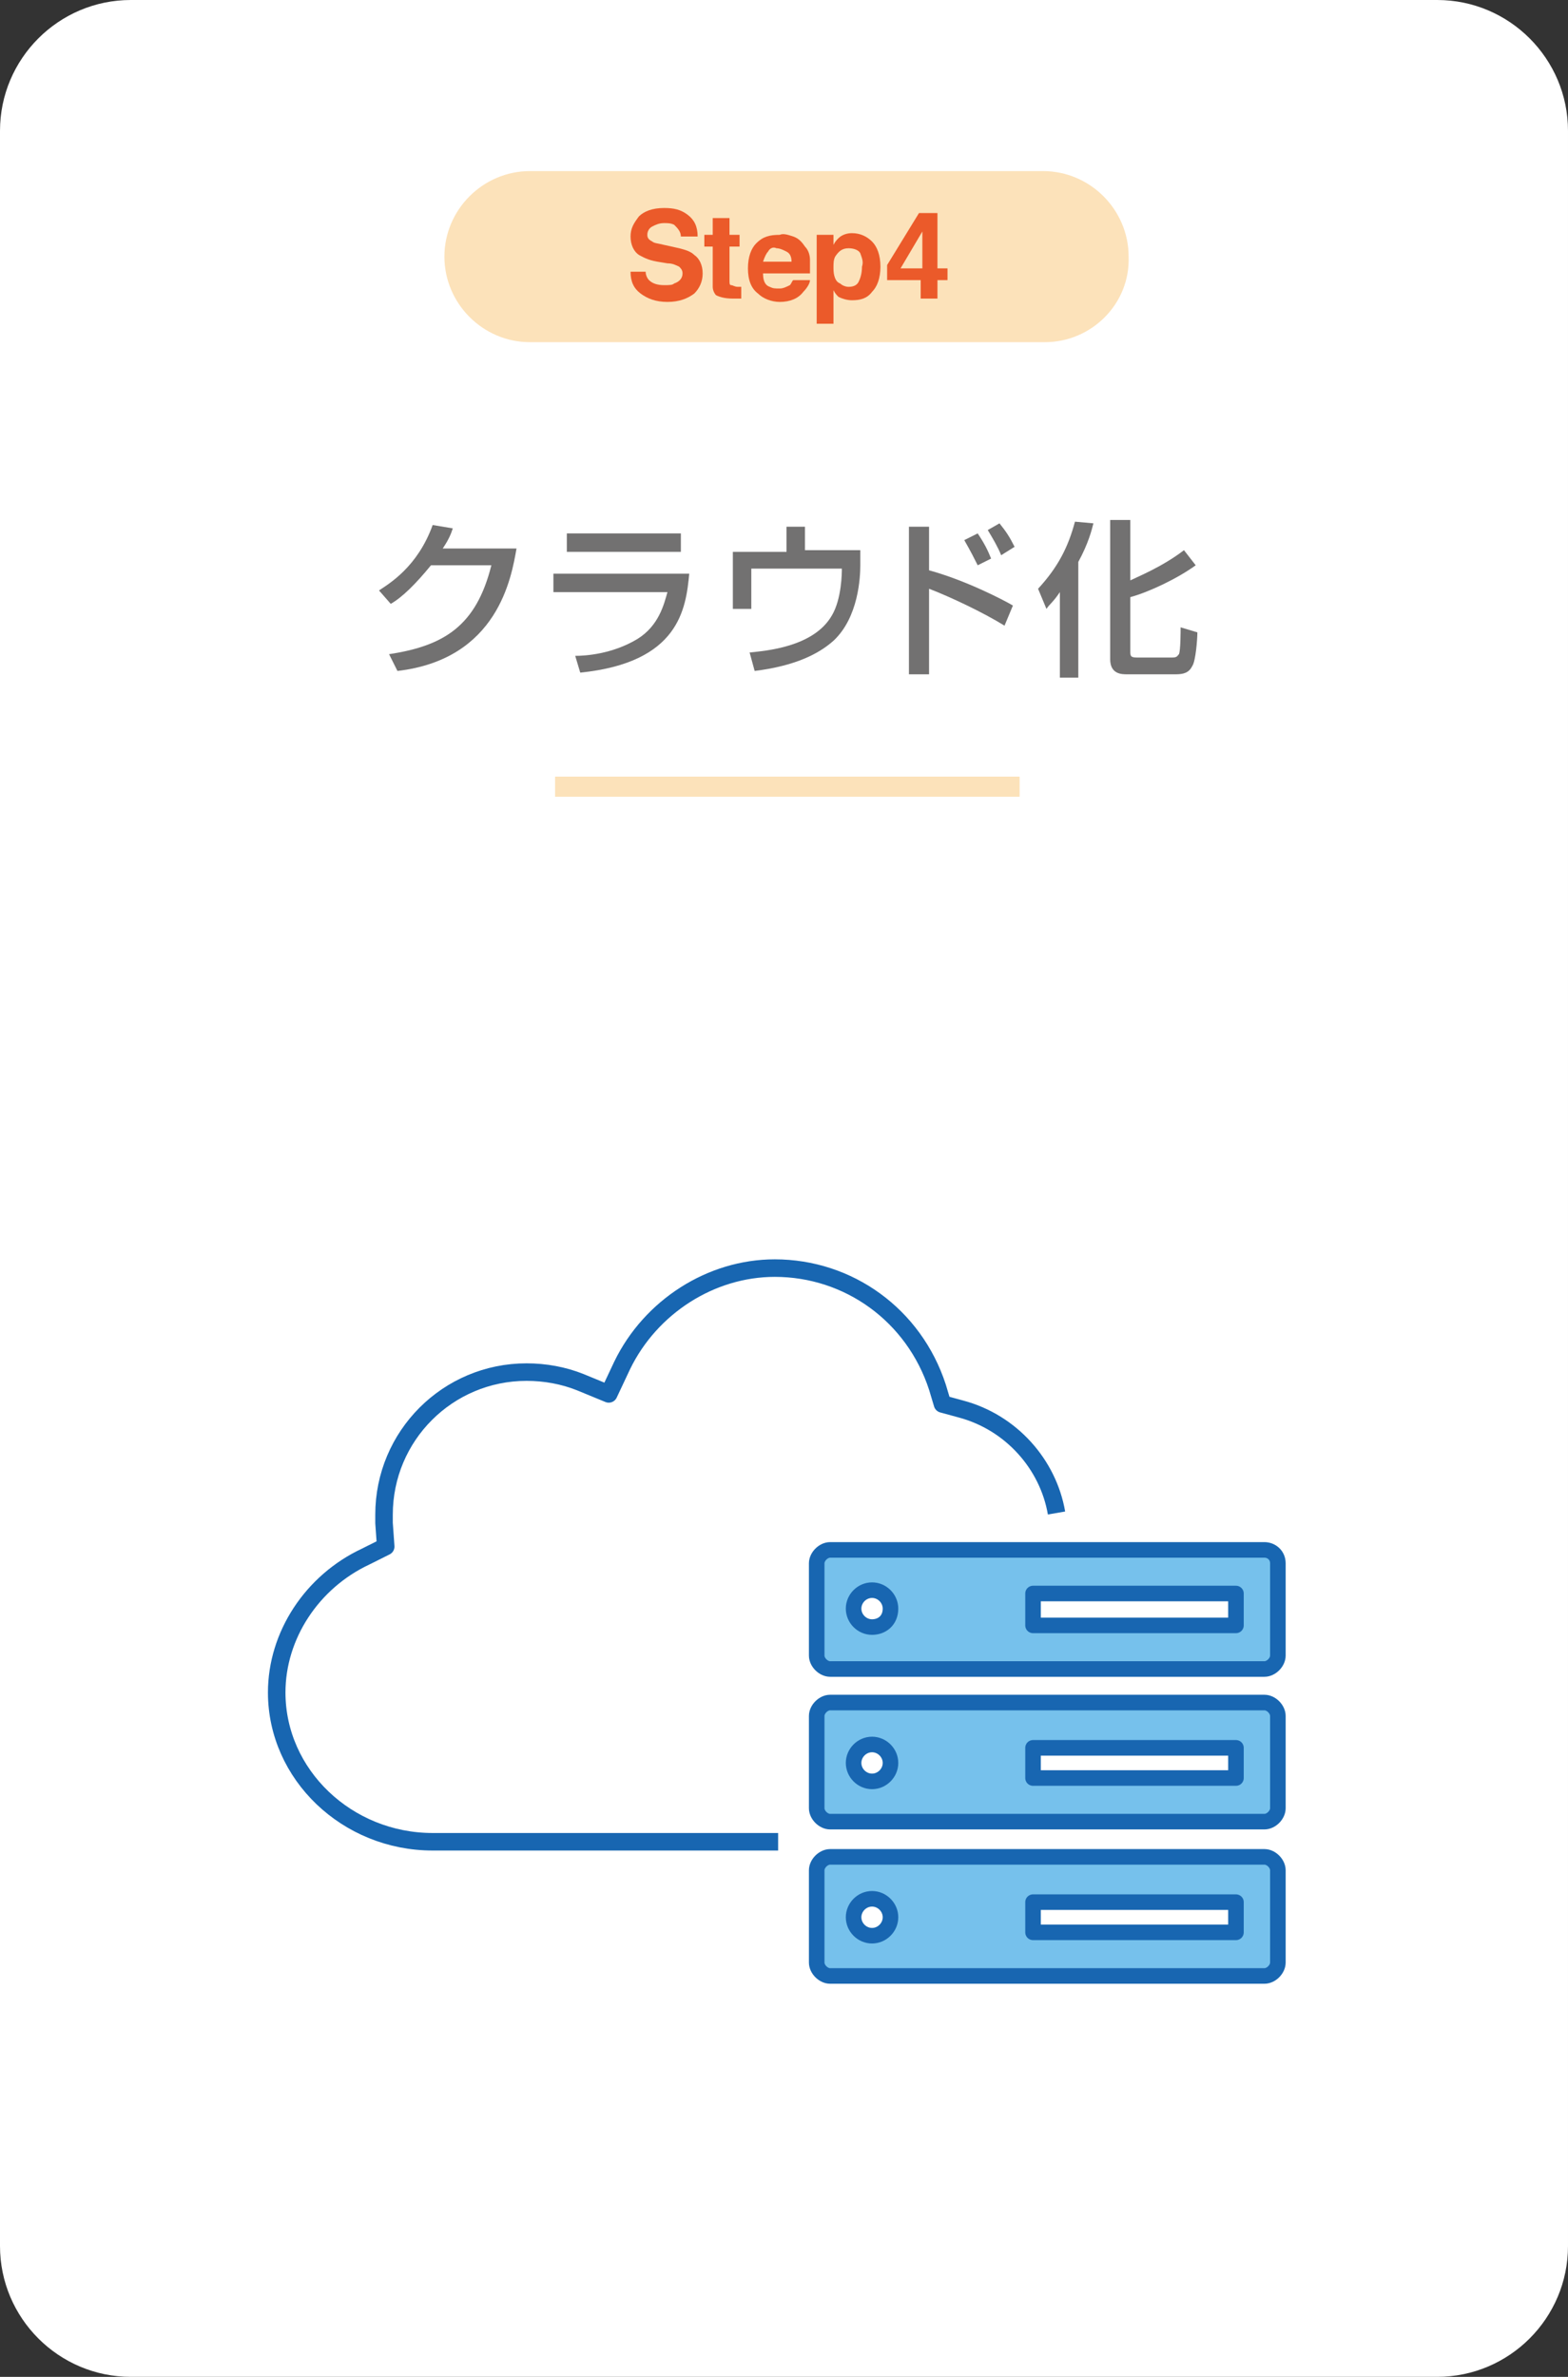 <?xml version="1.0" encoding="utf-8"?>
<!-- Generator: Adobe Illustrator 26.3.1, SVG Export Plug-In . SVG Version: 6.00 Build 0)  -->
<!DOCTYPE svg PUBLIC "-//W3C//DTD SVG 1.1//EN" "http://www.w3.org/Graphics/SVG/1.1/DTD/svg11.dtd">
<svg version="1.1" id="レイヤー_1" xmlns:x="http://ns.adobe.com/Extensibility/1.0/" xmlns:i="http://ns.adobe.com/AdobeIllustrator/10.0/" xmlns:graph="http://ns.adobe.com/Graphs/1.0/"
	 xmlns="http://www.w3.org/2000/svg" xmlns:xlink="http://www.w3.org/1999/xlink" x="0px" y="0px" viewBox="0 0 93.5 141.7"
	 style="enable-background:new 0 0 93.5 141.7;" xml:space="preserve">
<rect x="0" y="0" width="93.5" height="141.7" fill="#333333" stroke="none"/>
<style type="text/css">
	.st0{fill:#FFFFFF;}
	.st1{fill:#FCE2BA;}
	.st2{fill:#EB5A2A;}
	.st3{fill:#727171;}
	.st4{fill:none;stroke:#FCE2BA;stroke-width:1.2;stroke-miterlimit:10;}
	.st5{fill:none;stroke:#1866B1;stroke-width:1.045;stroke-linejoin:round;stroke-miterlimit:10;}
	.st6{fill:#76C1EC;stroke:#1866B1;stroke-width:0.928;stroke-linejoin:round;stroke-miterlimit:10;}
</style>
<g>
	<g>
		<path class="st0" d="M93.5,7.8C93.5,3.5,90,0,85.7,0H7.8C3.5,0,0,3.5,0,7.8v126.1c0,4.3,3.5,7.8,7.8,7.8h77.9
			c4.3,0,7.8-3.5,7.8-7.8V7.8z"/>
	</g>
	<path class="st1" d="M62.3,20.4H31.6c-2.8,0-5.1-2.3-5.1-5.1v0c0-2.8,2.3-5.1,5.1-5.1h30.6c2.8,0,5.1,2.3,5.1,5.1v0
		C67.4,18.1,65.1,20.4,62.3,20.4z"/>
	<g>
		<path class="st2" d="M38.5,16.2c0,0.2,0.1,0.4,0.2,0.5c0.2,0.2,0.5,0.3,0.9,0.3c0.3,0,0.5,0,0.6-0.1c0.3-0.1,0.5-0.3,0.5-0.6
			c0-0.2-0.1-0.3-0.2-0.4c-0.2-0.1-0.4-0.2-0.7-0.2l-0.6-0.1c-0.6-0.1-0.9-0.3-1.1-0.4c-0.3-0.2-0.5-0.6-0.5-1.1
			c0-0.5,0.2-0.8,0.5-1.2c0.3-0.3,0.8-0.5,1.5-0.5c0.6,0,1,0.1,1.4,0.4c0.4,0.3,0.6,0.7,0.6,1.3h-1c0-0.3-0.2-0.5-0.4-0.7
			c-0.2-0.1-0.4-0.1-0.6-0.1c-0.3,0-0.5,0.1-0.7,0.2s-0.3,0.3-0.3,0.5c0,0.2,0.1,0.3,0.3,0.4c0.1,0.1,0.3,0.1,0.7,0.2l0.9,0.2
			c0.4,0.1,0.7,0.2,0.9,0.4c0.3,0.2,0.5,0.6,0.5,1.1c0,0.5-0.2,0.9-0.5,1.2c-0.4,0.3-0.9,0.5-1.6,0.5c-0.7,0-1.2-0.2-1.6-0.5
			c-0.4-0.3-0.6-0.7-0.6-1.3H38.5z"/>
		<path class="st2" d="M42,14.8V14h0.5V13h1V14h0.6v0.7h-0.6v2c0,0.2,0,0.3,0.1,0.3s0.2,0.1,0.4,0.1c0,0,0.1,0,0.1,0
			c0,0,0.1,0,0.1,0v0.7l-0.5,0c-0.5,0-0.8-0.1-1-0.2c-0.1-0.1-0.2-0.3-0.2-0.5v-2.4H42z"/>
		<path class="st2" d="M47.3,14.1c0.3,0.1,0.5,0.3,0.7,0.6c0.2,0.2,0.3,0.5,0.3,0.8c0,0.2,0,0.4,0,0.8h-2.8c0,0.4,0.1,0.7,0.4,0.8
			c0.2,0.1,0.3,0.1,0.6,0.1c0.2,0,0.4-0.1,0.6-0.2c0.1-0.1,0.1-0.2,0.2-0.3h1c0,0.2-0.2,0.5-0.4,0.7c-0.3,0.4-0.8,0.6-1.4,0.6
			c-0.5,0-1-0.2-1.3-0.5c-0.4-0.3-0.6-0.8-0.6-1.5c0-0.7,0.2-1.2,0.5-1.5c0.4-0.4,0.8-0.5,1.4-0.5C46.7,13.9,47,14,47.3,14.1z
			 M45.8,15c-0.1,0.1-0.2,0.3-0.3,0.6h1.7c0-0.3-0.1-0.5-0.3-0.6c-0.2-0.1-0.4-0.2-0.6-0.2C46.1,14.7,45.9,14.8,45.8,15z"/>
		<path class="st2" d="M52,14.4c0.3,0.3,0.5,0.8,0.5,1.5c0,0.7-0.2,1.2-0.5,1.5c-0.3,0.4-0.7,0.5-1.2,0.5c-0.3,0-0.6-0.1-0.8-0.2
			c-0.1-0.1-0.2-0.2-0.3-0.4v2h-1V14h1v0.6c0.1-0.2,0.2-0.3,0.3-0.4c0.2-0.2,0.5-0.3,0.8-0.3C51.3,13.9,51.7,14.1,52,14.4z
			 M51.3,15.1c-0.1-0.2-0.4-0.3-0.7-0.3c-0.4,0-0.6,0.2-0.8,0.5c-0.1,0.2-0.1,0.4-0.1,0.7c0,0.4,0.1,0.8,0.4,0.9
			c0.1,0.1,0.3,0.2,0.5,0.2c0.3,0,0.5-0.1,0.6-0.3s0.2-0.5,0.2-0.9C51.5,15.6,51.4,15.4,51.3,15.1z"/>
		<path class="st2" d="M56.5,16.7h-0.6v1.1h-1v-1.1h-2v-0.9l1.9-3.1h1.1V16h0.6V16.7z M55,16v-2.2L53.7,16H55z"/>
	</g>
	<g>
		<path class="st3" d="M30.8,32.7c-0.3,1.7-1.1,6.6-7.1,7.3l-0.5-1c3.3-0.5,5.2-1.7,6.1-5.3h-3.6c-0.9,1.1-1.7,1.9-2.4,2.3l-0.7-0.8
			c0.6-0.4,2.3-1.4,3.2-3.9l1.2,0.2c-0.1,0.3-0.2,0.6-0.6,1.2H30.8z"/>
		<path class="st3" d="M41.1,34.2c-0.2,2.1-0.6,5.3-6.5,5.9l-0.3-1c0.6,0,2.2-0.1,3.7-1c1.3-0.8,1.6-2.1,1.8-2.8h-6.8v-1.1H41.1z
			 M40.6,31.8v1.1h-6.8v-1.1H40.6z"/>
		<path class="st3" d="M48,31.3v1.5h3.3l0,0.9c0,0.7-0.1,3.1-1.6,4.5c-0.9,0.8-2.3,1.5-4.7,1.8l-0.3-1.1c0.9-0.1,3.8-0.3,4.9-2.2
			c0.6-1,0.6-2.6,0.6-2.8h-5.4v2.4h-1.1v-3.4h3.2v-1.5H48z"/>
		<path class="st3" d="M55.4,31.4v2.6c2.2,0.6,4.5,1.8,5,2.1l-0.5,1.2c-1.3-0.8-3.2-1.7-4.5-2.2v5.1h-1.2v-8.8H55.4z M58.3,33.7
			c-0.2-0.4-0.4-0.8-0.8-1.5l0.8-0.4c0.4,0.6,0.6,1,0.8,1.5L58.3,33.7z M59.7,33.1c-0.2-0.5-0.5-1-0.8-1.5l0.7-0.4
			c0.4,0.5,0.6,0.8,0.9,1.4L59.7,33.1z"/>
		<path class="st3" d="M63.2,35.3c-0.4,0.6-0.6,0.7-0.8,1l-0.5-1.2c1.2-1.3,1.8-2.5,2.2-4l1.1,0.1c-0.1,0.4-0.3,1.2-0.9,2.3v6.9
			h-1.1V35.3z M67.4,31.1v3.5c0.4-0.2,1.9-0.8,3.2-1.8l0.7,0.9c-1.1,0.8-2.8,1.6-3.9,1.9v3.2c0,0.3,0,0.4,0.4,0.4h2.1
			c0.3,0,0.3-0.1,0.4-0.2c0.1-0.2,0.1-1.4,0.1-1.6l1,0.3c0,0.4-0.1,1.7-0.3,2c-0.2,0.4-0.5,0.5-1,0.5h-2.9c-0.3,0-1,0-1-0.9v-8.3
			H67.4z"/>
	</g>
	<line class="st4" x1="33.1" y1="46.9" x2="60.8" y2="46.9"/>
	<g>
		<path class="st5" d="M46.4,109.8H25.8c-5.1,0-9.3-4-9.3-8.9c0-3.4,2.1-6.6,5.3-8.1l1.2-0.6l-0.1-1.4c0-0.2,0-0.3,0-0.5
			c0-4.7,3.8-8.5,8.5-8.5c1.1,0,2.2,0.2,3.2,0.6l1.7,0.7l0.8-1.7c1.7-3.5,5.3-5.8,9.1-5.8c4.4,0,8.3,2.8,9.7,7.1l0.3,1l1.1,0.3
			c3,0.8,5.2,3.3,5.7,6.2"/>
		<g>
			<path class="st6" d="M75.4,92.4H49.5c-0.4,0-0.8,0.4-0.8,0.8v5.5c0,0.4,0.4,0.8,0.8,0.8h25.9c0.4,0,0.8-0.4,0.8-0.8v-5.5
				C76.2,92.7,75.8,92.4,75.4,92.4z M52,97c-0.6,0-1.1-0.5-1.1-1.1c0-0.6,0.5-1.1,1.1-1.1c0.6,0,1.1,0.5,1.1,1.1
				C53.1,96.6,52.6,97,52,97z M73.7,96.9H61.6V95h12.1V96.9z"/>
			<path class="st6" d="M75.4,101.5H49.5c-0.4,0-0.8,0.4-0.8,0.8v5.5c0,0.4,0.4,0.8,0.8,0.8h25.9c0.4,0,0.8-0.4,0.8-0.8v-5.5
				C76.2,101.9,75.8,101.5,75.4,101.5z M52,106.2c-0.6,0-1.1-0.5-1.1-1.1c0-0.6,0.5-1.1,1.1-1.1c0.6,0,1.1,0.5,1.1,1.1
				C53.1,105.7,52.6,106.2,52,106.2z M73.7,106H61.6v-1.8h12.1V106z"/>
			<path class="st6" d="M75.4,110.7H49.5c-0.4,0-0.8,0.4-0.8,0.8v5.5c0,0.4,0.4,0.8,0.8,0.8h25.9c0.4,0,0.8-0.4,0.8-0.8v-5.5
				C76.2,111.1,75.8,110.7,75.4,110.7z M52,115.4c-0.6,0-1.1-0.5-1.1-1.1c0-0.6,0.5-1.1,1.1-1.1c0.6,0,1.1,0.5,1.1,1.1
				C53.1,114.9,52.6,115.4,52,115.4z M73.7,115.2H61.6v-1.8h12.1V115.2z"/>
		</g>
	</g>
</g>
</svg>
